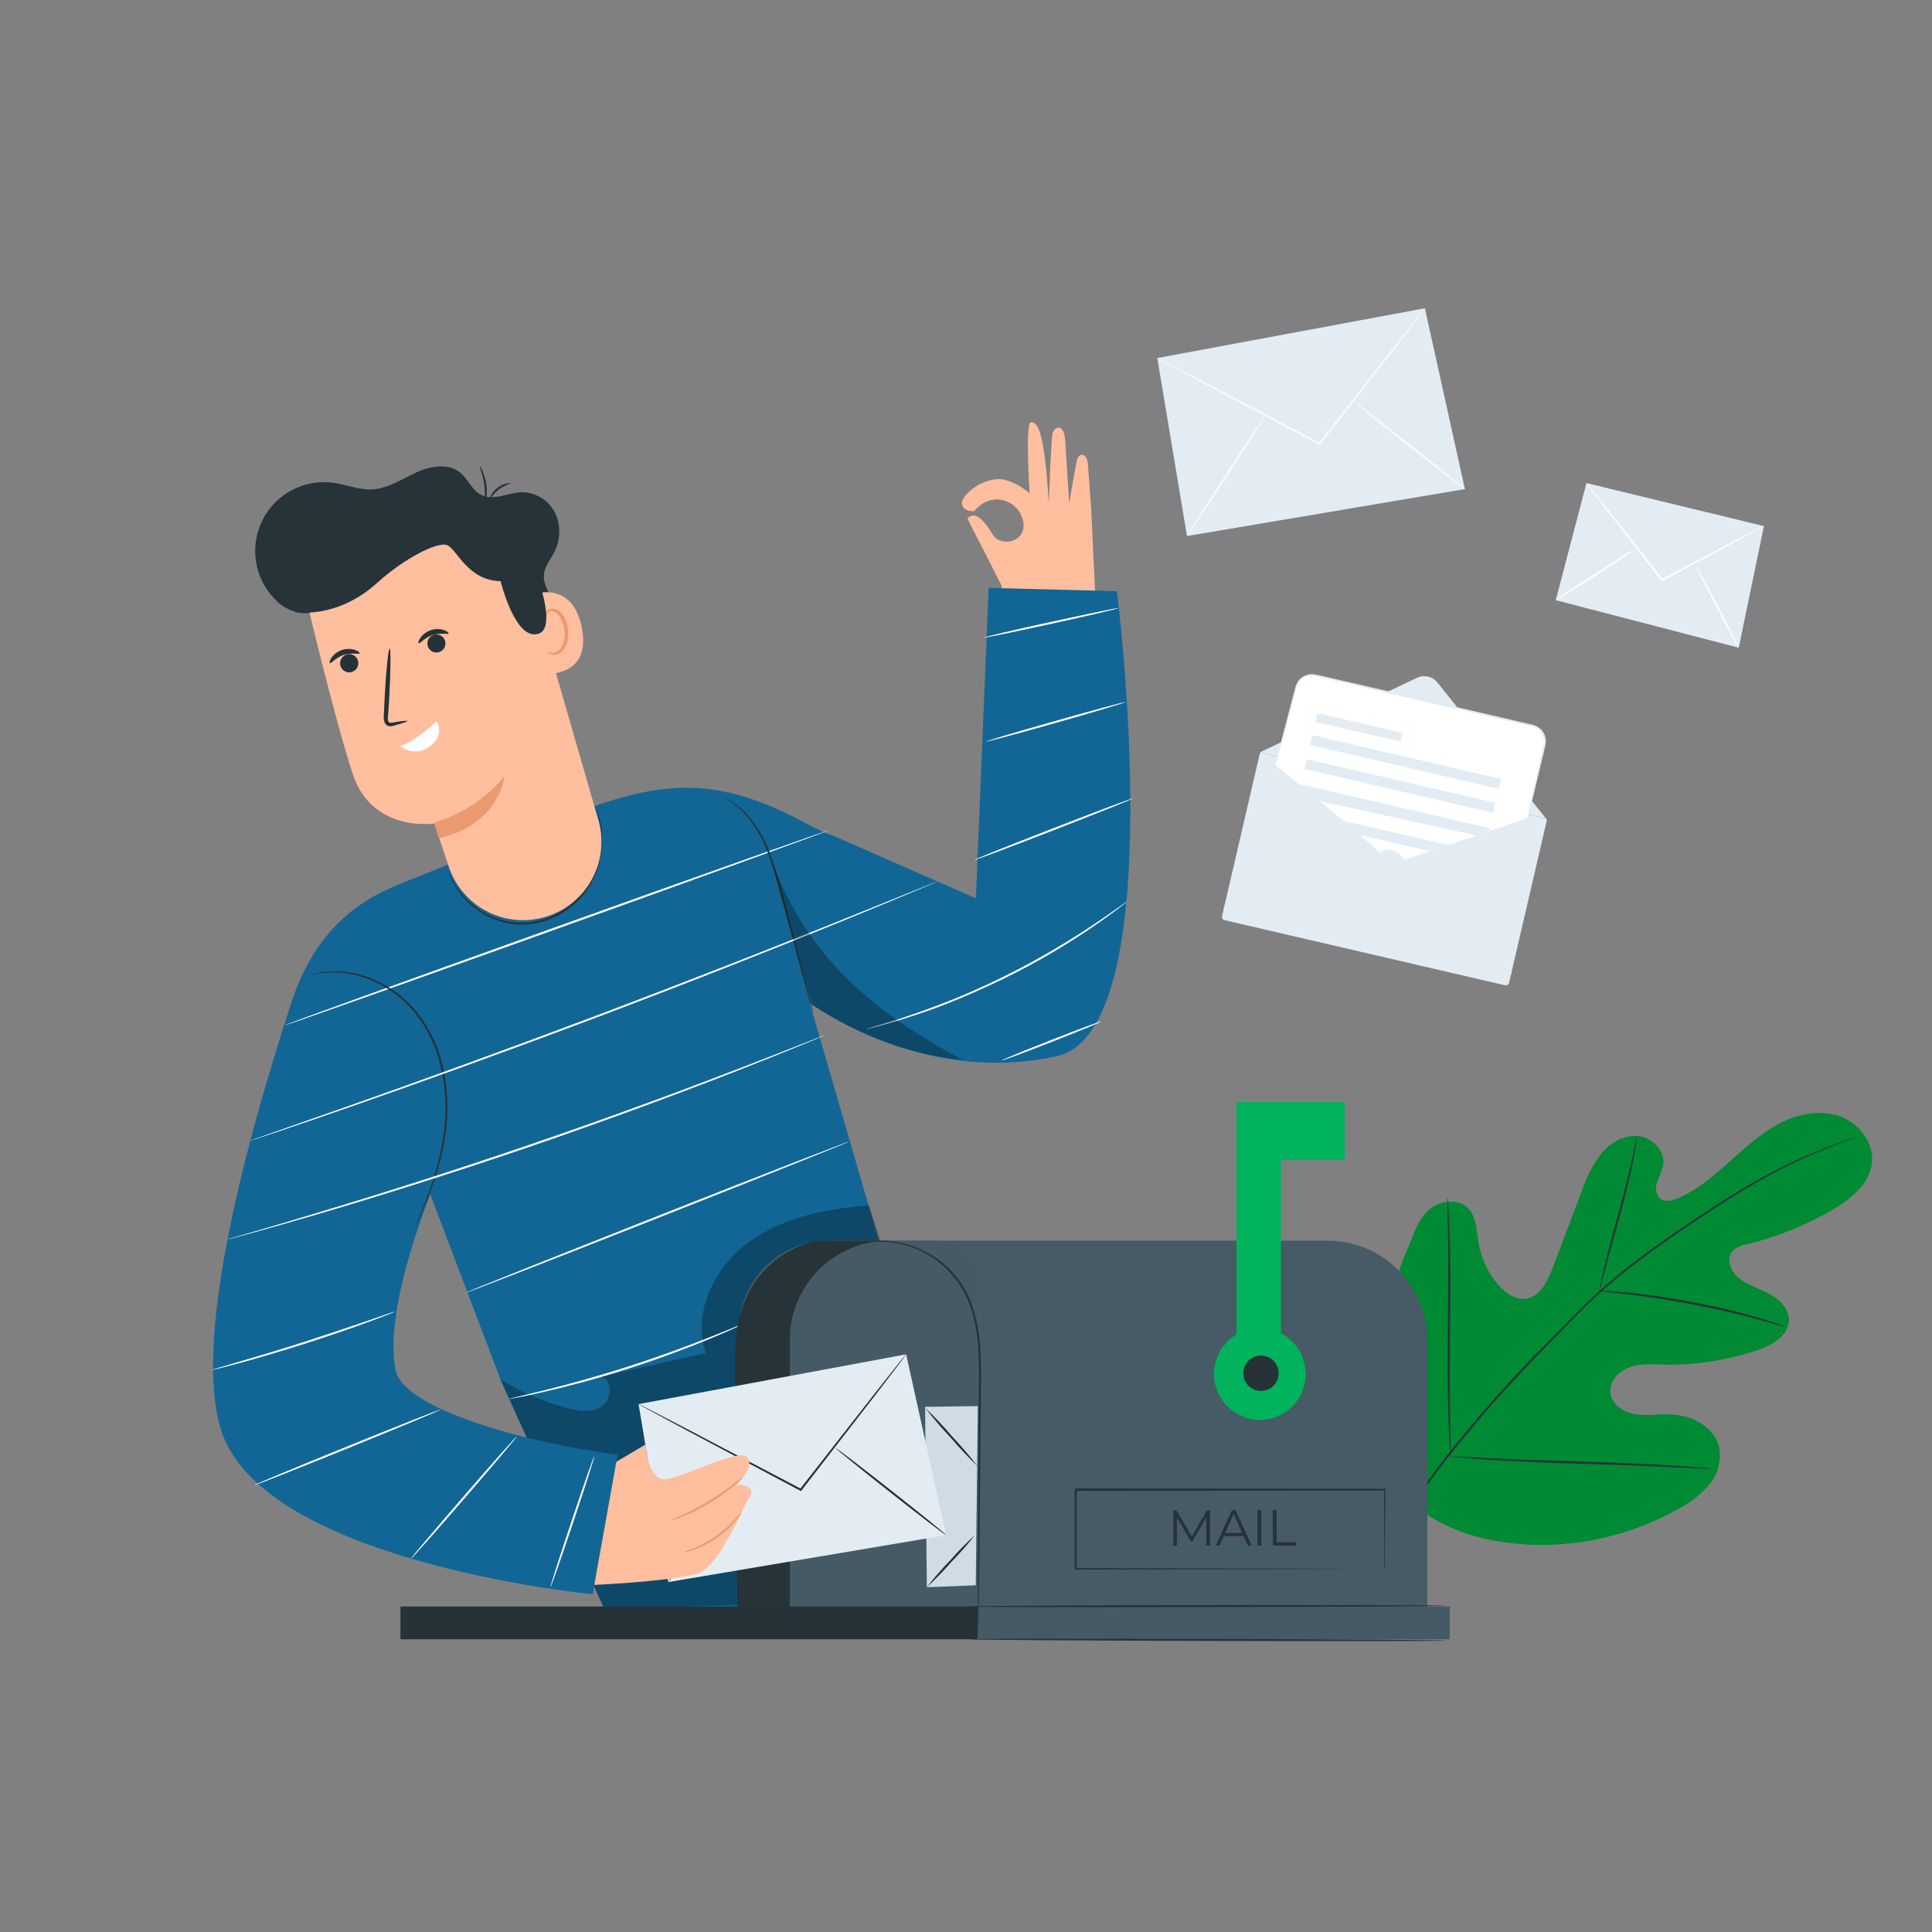 <svg width="500" height="500" viewBox="0 0 500 500" fill="none" xmlns="http://www.w3.org/2000/svg">
<rect x="0" y="0" width="500" height="500" fill="#808080" stroke="none"/>
<path d="M366.71 175.42L326.11 194.68L400.11 211.86L372 176.63C371.385 175.86 370.527 175.321 369.566 175.102C368.606 174.882 367.599 174.994 366.71 175.42Z" fill="#E3ECF3"/>
<path d="M326.462 194.77L400.036 211.85C400.131 211.872 400.214 211.932 400.266 212.015C400.318 212.098 400.335 212.199 400.313 212.294L390.557 254.317C390.503 254.547 390.361 254.746 390.161 254.871C389.96 254.996 389.719 255.036 389.489 254.982L316.938 238.139C316.708 238.086 316.509 237.943 316.384 237.743C316.259 237.543 316.219 237.301 316.272 237.071L326.028 195.049C326.05 194.955 326.107 194.873 326.189 194.821C326.27 194.769 326.368 194.75 326.462 194.77Z" fill="#E3ECF3"/>
<path d="M395.31 211.81L360.58 223.49L330 198.11L335.39 177.79C335.659 176.732 336.336 175.822 337.272 175.26C338.209 174.698 339.329 174.529 340.39 174.79L396.65 187.84C397.724 188.092 398.654 188.76 399.236 189.698C399.817 190.636 400.002 191.766 399.75 192.84L395.31 211.81Z" fill="white"/>
<path d="M358.38 220.05L316.81 234.55C316.709 234.984 316.695 235.434 316.768 235.873C316.841 236.313 317 236.734 317.236 237.112C317.472 237.49 317.78 237.817 318.143 238.076C318.506 238.335 318.916 238.52 319.35 238.62L387.08 254.34C387.514 254.441 387.964 254.455 388.403 254.382C388.843 254.309 389.264 254.15 389.642 253.914C390.02 253.678 390.347 253.37 390.606 253.007C390.865 252.644 391.05 252.234 391.15 251.8L391.21 251.55L362.14 221C361.671 220.497 361.067 220.14 360.4 219.972C359.733 219.803 359.032 219.83 358.38 220.05Z" fill="#E3ECF3"/>
<path d="M362.962 189.664L340.956 184.559L340.434 186.809L362.44 191.914L362.962 189.664Z" fill="#E3ECF3"/>
<path d="M388.473 201.592L339.64 190.265L339.05 192.807L387.883 204.135L388.473 201.592Z" fill="#E3ECF3"/>
<path d="M387.029 207.787L338.196 196.459L337.606 199.001L386.439 210.329L387.029 207.787Z" fill="#E3ECF3"/>
<path d="M384.21 215.56L382.16 216.23L340.93 207.18L336.75 203.64L336.83 203.04L385.5 214.33L385.31 215.17L384.21 215.56Z" fill="#E3ECF3"/>
<path d="M370.07 220.29L351.6 216.01L347.18 212.31L374.78 218.71L370.07 220.29Z" fill="#E3ECF3"/>
<path d="M356.86 220.58C356.364 220.84 355.845 221.055 355.31 221.22L351 222.77C347.36 224.06 342.33 225.77 336.76 227.7C331.19 229.63 326.13 231.29 322.46 232.49L318.12 233.89C317.595 234.087 317.053 234.234 316.5 234.33C317 234.078 317.518 233.864 318.05 233.69L322.35 232.14C325.99 230.85 331.02 229.14 336.59 227.21C342.16 225.28 347.21 223.62 350.88 222.42L355.23 221.03C355.761 220.84 356.306 220.69 356.86 220.58Z" fill="#E3ECF3"/>
<path d="M391.21 251.55C391.11 251.65 384.83 245.22 377.21 237.2C369.59 229.18 363.45 222.59 363.56 222.49C363.67 222.39 369.94 228.81 377.56 236.84C385.18 244.87 391.32 251.45 391.21 251.55Z" fill="#E3ECF3"/>
<path d="M397 211.24C396.597 211.465 396.175 211.656 395.74 211.81C394.92 212.14 393.74 212.61 392.24 213.17C389.24 214.29 385.16 215.78 380.59 217.35C376.02 218.92 371.84 220.26 368.81 221.19C367.29 221.65 366.06 222.02 365.21 222.25C364.776 222.405 364.327 222.512 363.87 222.57C364.28 222.362 364.709 222.191 365.15 222.06L368.7 220.84L380.42 216.84L392.12 212.84L395.67 211.64C396.1 211.465 396.545 211.331 397 211.24Z" fill="#E3ECF3"/>
<path d="M356.86 220.58C356.417 220.281 355.999 219.947 355.61 219.58L352.31 216.82L341.31 207.82C337.01 204.31 333.15 201.09 330.42 198.68C329.05 197.48 327.95 196.5 327.21 195.8C326.804 195.461 326.432 195.082 326.1 194.67C326.54 194.973 326.958 195.307 327.35 195.67L330.65 198.43L341.65 207.43C345.95 210.94 349.81 214.17 352.54 216.57C353.91 217.77 355.01 218.76 355.75 219.46C356.154 219.798 356.526 220.173 356.86 220.58Z" fill="#E3ECF3"/>
<path d="M395.31 211.81C395.301 211.714 395.301 211.616 395.31 211.52C395.31 211.31 395.41 211.03 395.48 210.69C395.64 209.93 395.87 208.87 396.16 207.53L398.78 195.9C398.92 195.28 399.06 194.65 399.2 194.01C399.375 193.374 399.502 192.725 399.58 192.07C399.618 191.39 399.478 190.712 399.172 190.103C398.867 189.494 398.408 188.976 397.84 188.6C397.232 188.216 396.551 187.964 395.84 187.86L393.57 187.34L388.83 186.25L367.74 181.38L346.65 176.46L341.91 175.35C341.173 175.151 340.425 174.994 339.67 174.88C338.967 174.834 338.265 174.978 337.637 175.296C337.009 175.615 336.478 176.096 336.1 176.69C335.762 177.283 335.526 177.929 335.4 178.6C335.04 179.92 334.7 181.19 334.4 182.41L331.26 193.91C330.89 195.24 330.6 196.28 330.38 197.03C330.287 197.363 330.207 197.633 330.14 197.84C330.122 197.935 330.088 198.026 330.04 198.11C330.04 198.11 330.04 198.01 330.09 197.82L330.28 197C330.47 196.25 330.73 195.2 331.07 193.86C331.78 191.1 332.79 187.16 334.07 182.32C334.39 181.1 334.72 179.82 335.07 178.5C335.205 177.797 335.455 177.121 335.81 176.5C336.217 175.848 336.79 175.317 337.47 174.96C338.173 174.587 338.966 174.417 339.76 174.47C340.541 174.581 341.316 174.734 342.08 174.93L346.82 176.02L367.91 180.9L389 185.79L393.73 186.9L396 187.43C396.772 187.546 397.511 187.822 398.17 188.24C398.794 188.661 399.298 189.238 399.631 189.913C399.964 190.588 400.115 191.338 400.07 192.09C399.987 192.766 399.854 193.434 399.67 194.09C399.52 194.73 399.37 195.36 399.22 195.97C398.06 200.84 397.11 204.79 396.45 207.56L395.67 210.71C395.58 211.04 395.51 211.31 395.45 211.52C395.418 211.623 395.371 211.721 395.31 211.81Z" fill="#E3ECF3"/>
<path d="M299.51 92.66L368.76 79.78L379.11 126.58L307.19 138.73L299.51 92.66Z" fill="#E3ECF3"/>
<path d="M368.76 79.78C368.76 79.78 368.76 79.85 368.64 79.98L368.25 80.52L366.71 82.58L361 90.12C356 96.49 349.22 105.26 341.68 115L341.55 115.17L341.35 115.07L340.01 114.36L311.32 99.11L302.65 94.44L300.31 93.14L299.71 92.79C299.637 92.757 299.57 92.713 299.51 92.66C299.588 92.677 299.663 92.707 299.73 92.75L300.36 93.05L302.75 94.26L311.49 98.79C318.89 102.67 329.04 108.01 340.25 113.91L341.6 114.62L341.27 114.69L360.66 89.9L366.55 82.46L368.17 80.46L368.6 79.95C368.645 79.886 368.699 79.829 368.76 79.78Z" fill="#FBFBFB"/>
<path d="M307.19 138.73C307.07 138.65 311.52 131.59 317.13 122.96C322.74 114.33 327.4 107.39 327.52 107.47C327.64 107.55 323.19 114.61 317.57 123.24C311.95 131.87 307.31 138.81 307.19 138.73Z" fill="#FBFBFB"/>
<path d="M379.11 126.58C379.02 126.69 372.54 121.73 364.64 115.51C356.74 109.29 350.41 104.13 350.49 104C350.57 103.87 357.06 108.85 364.96 115.08C372.86 121.31 379.19 126.47 379.11 126.58Z" fill="#FBFBFB"/>
<path d="M410.57 125.02L456.5 136.15L449.99 167.63L402.63 155.33L410.57 125.02Z" fill="#E3ECF3"/>
<path d="M456.5 136.15C456.341 136.277 456.171 136.387 455.99 136.48L454.49 137.33L448.91 140.33L430.29 150.33L430.1 150.43L429.97 150.26L429.34 149.46L416 132.25C414.34 130.07 413 128.25 412 126.99L410.93 125.55C410.799 125.383 410.682 125.206 410.58 125.02C410.743 125.154 410.888 125.308 411.01 125.48L412.16 126.87C413.16 128.14 414.57 129.87 416.29 132.02C419.77 136.46 424.52 142.49 429.76 149.16L430.39 149.96L430.06 149.89L448.75 140.06L454.41 137.15L455.95 136.39C456.121 136.283 456.306 136.203 456.5 136.15Z" fill="white"/>
<path d="M402.63 155.33C402.55 155.21 407.19 152.07 413 148.33C418.81 144.59 423.58 141.65 423.65 141.77C423.72 141.89 419.09 145.03 413.28 148.77C407.47 152.51 402.71 155.45 402.63 155.33Z" fill="white"/>
<path d="M450 167.63C449.88 167.7 447.24 162.9 444.11 156.92C440.98 150.94 438.54 146 438.66 146C438.78 146 441.43 150.73 444.56 156.71C447.69 162.69 450.11 167.57 450 167.63Z" fill="white"/>
<path d="M364.032 387.999C350.753 368.386 355.65 343.47 364.464 322.785C365.94 319.33 366.976 315.496 369.842 313.075C372.707 310.654 377.428 310.069 380.02 312.774C382.118 315 382.137 318.481 382.636 321.55C383.307 325.673 385.122 329.521 387.873 332.652C389.672 334.679 392.178 336.458 394.874 336.105C398.56 335.616 400.523 331.586 401.843 328.099C404.315 321.601 406.779 315.097 409.236 308.586C410.379 305.026 412.086 301.673 414.293 298.657C416.658 295.784 420.252 293.647 423.934 294.015C427.615 294.383 431.058 297.893 430.413 301.566C429.989 303.06 429.464 304.524 428.843 305.948C428.552 306.665 428.476 307.452 428.624 308.211C428.771 308.97 429.136 309.669 429.674 310.223C430.91 311.17 432.695 310.728 434.132 310.155C439.108 308.054 443.321 304.48 447.352 300.867C451.383 297.253 455.386 293.548 460.166 290.945C464.946 288.342 470.654 287.122 475.788 288.777C480.922 290.433 485.085 295.609 484.448 301.029C483.811 306.449 479.022 310.295 474.351 313.041C467.409 317.085 459.925 320.105 452.13 322.01C450.686 322.204 449.341 322.854 448.287 323.865C446.626 325.894 447.952 329.055 449.957 330.714C452.241 332.594 455.193 333.424 457.803 334.805C460.414 336.186 462.918 338.532 462.965 341.495C463.003 345.66 458.58 348.175 454.694 349.477C446.872 352.073 438.67 353.316 430.44 353.151C427.496 353.085 424.463 352.853 421.689 353.847C418.914 354.841 416.479 357.486 416.755 360.42C417.032 363.354 419.986 365.39 422.883 365.942C425.78 366.493 428.759 365.975 431.71 366.016C437.205 366.076 443.287 368.815 444.823 374.156C445.217 375.939 445.189 377.792 444.739 379.564C444.29 381.336 443.432 382.978 442.236 384.358C439.823 387.093 436.889 389.315 433.607 390.891C422.406 397.046 409.791 400.121 397.04 399.803C384.368 399.311 373.6 396.337 364.032 387.999Z" fill="#008A33"/>
<path d="M357.164 403.803C361.903 394.451 367.53 385.58 373.965 377.315C381.878 367.234 390.366 357.625 399.386 348.535L406.465 341.367C408.785 339.003 411.085 336.661 413.479 334.512C418.066 330.394 422.877 326.535 427.888 322.954C432.66 319.498 437.331 316.387 441.672 313.511C446.012 310.635 450.157 308.048 454.064 305.848C460.166 302.347 466.529 299.333 473.094 296.833C475.419 295.94 477.26 295.291 478.487 294.905L479.903 294.437C480.065 294.384 480.229 294.34 480.396 294.305C480.396 294.305 480.235 294.383 479.926 294.499L478.524 295.013C477.294 295.454 475.454 296.102 473.171 297.036C466.651 299.608 460.331 302.671 454.263 306.198C450.406 308.413 446.283 311.02 441.913 313.901C437.544 316.783 432.911 319.905 428.126 323.357C423.119 326.931 418.311 330.781 413.724 334.89C411.347 337.029 409.063 339.363 406.743 341.727L399.698 348.919C390.732 358.007 382.275 367.592 374.367 377.628C367.938 385.858 362.294 394.68 357.511 403.976" fill="#263339"/>
<path d="M413.873 334.083C413.915 333.545 414.006 333.011 414.145 332.487C414.345 331.474 414.683 329.994 415.118 328.185C415.977 324.563 417.32 319.6 418.804 314.157C420.288 308.714 421.569 303.705 422.352 300.089C422.764 298.273 423.06 296.808 423.264 295.782C423.348 295.252 423.47 294.727 423.628 294.213C423.624 294.748 423.569 295.285 423.466 295.814C423.323 296.844 423.069 298.336 422.706 300.152C422.007 303.821 420.791 308.821 419.307 314.264C417.823 319.708 416.465 324.597 415.461 328.245C415.014 329.968 414.626 331.406 414.34 332.503C414.23 333.042 414.074 333.571 413.873 334.083Z" fill="#263339"/>
<path d="M461.756 343.402L461.279 343.26L459.909 342.856C458.728 342.507 457.02 342.002 454.866 341.431C450.607 340.264 444.697 338.86 438.038 337.588C431.378 336.317 425.381 335.438 420.999 334.919C418.81 334.653 417.034 334.47 415.801 334.342L414.394 334.202C414.08 334.109 413.895 334.134 413.917 334.061C414.079 334.031 414.247 334.027 414.412 334.05L415.835 334.089C417.06 334.149 418.854 334.272 421.054 334.501C425.452 334.92 431.517 335.753 438.155 337.005C444.793 338.257 450.732 339.749 454.987 341.02C457.111 341.648 458.756 342.134 459.981 342.614L461.313 343.1C461.475 343.177 461.625 343.279 461.756 343.402Z" fill="#263339"/>
<path d="M375.428 376.945C375.383 376.719 375.356 376.49 375.347 376.26C375.299 375.754 375.263 375.111 375.2 374.319C375.079 372.624 375.012 370.172 374.848 367.186C374.647 361.123 374.623 352.737 374.704 343.468C374.786 334.2 374.84 325.837 374.737 319.775C374.668 316.803 374.624 314.371 374.585 312.589C374.565 311.795 374.551 311.173 374.553 310.639C374.534 310.411 374.54 310.182 374.571 309.956C374.632 310.176 374.665 310.403 374.669 310.631C374.7 311.146 374.749 311.794 374.812 312.585C374.933 314.28 375.004 316.719 375.151 319.715C375.365 325.781 375.389 334.167 375.295 343.432C375.2 352.697 375.112 361.078 375.275 367.129C375.331 370.098 375.388 372.533 375.418 374.299C375.434 375.105 375.452 375.715 375.459 376.265C375.471 376.492 375.46 376.72 375.428 376.945Z" fill="#263339"/>
<path d="M442.642 380.124C442.418 380.166 442.19 380.173 441.966 380.143L440.004 380.06L432.792 379.709C426.726 379.376 418.307 379.122 409.01 378.826C399.714 378.531 391.31 378.179 385.235 377.785C382.197 377.588 379.744 377.403 378.053 377.239L376.11 377.044C375.88 377.033 375.651 377 375.428 376.945C375.657 376.906 375.889 376.901 376.117 376.93L378.079 377.013L385.278 377.36C391.344 377.693 399.763 377.947 409.047 378.239C418.331 378.53 426.747 378.886 432.823 379.28C435.861 379.478 438.313 379.662 440.004 379.826L441.964 380.011C442.193 380.029 442.42 380.067 442.642 380.124Z" fill="#263339"/>
<path d="M260.78 162.41C260.78 162.41 260.2 159.63 259.23 151.59L250.39 134.26C250.39 134.26 252.39 130.63 256.9 138.31C258.98 141.81 265.9 140.31 264.78 134.85C263.66 129.39 256.5 126.85 252.12 132.29C252.12 132.29 249.29 132.58 248.96 130.37C248.63 128.16 255.02 122.7 260.46 124.29C262.677 124.988 264.722 126.147 266.46 127.69C266.46 127.69 265.28 109.47 266.76 109.31C268.24 109.15 270.29 110.31 271.41 130.24C271.41 130.24 272.03 114.47 272.34 112.46C272.65 110.45 275.34 109.09 275.7 114.14C275.7 114.7 276.7 130.2 276.7 130.2C276.7 130.2 278.47 119.95 278.7 119.13C279.2 116.97 281.33 117.2 281.54 120.06C281.69 122.23 282.39 131.49 282.39 131.49L283.73 160H283.91" fill="#FFBE9D"/>
<path d="M289.06 153L255.86 152.14L252.56 232.48L215 216L214.94 216.13C212.68 215.13 210.71 214.23 209.66 213.65C188.91 202.34 175.29 200.96 153.02 208.91L110.36 225.99C102.1 229.88 80.61 233.47 73.24 267.45L72.24 271.51L106.38 296L129.79 357.7L157.79 419.46L222.24 417.37L255.92 375.37L227.34 320.78L209.58 259.64C222.13 267.97 245.42 279.31 273.31 273.4C303.56 267 289.06 153 289.06 153Z" fill="#126695"/>
<g opacity="0.3">
<path d="M129.57 357.07C134.694 360.189 140.222 362.589 146 364.2C149.14 365.14 152.74 365.83 155.53 364.11C158.32 362.39 158.75 357.3 155.63 356.28L182.68 350.17C179.01 339.61 185.06 327.56 194.21 321.17C203.36 314.78 213.76 312.92 224.9 311.95L238.39 353.8L193.3 415.3L156.38 416.37L129.57 357.07Z" fill="black"/>
</g>
<path d="M115.42 299.26C115.42 299.26 98.51 336.26 102.42 354.7C104.58 365.02 138.35 373.83 159.87 376.46L153.42 412.58C153.42 412.58 73.42 404.97 58.47 373.3C49.97 355.3 58.58 311.3 74.77 261.5L115.42 299.26Z" fill="#126695"/>
<path d="M192.44 342.59C192.262 342.714 192.071 342.818 191.87 342.9L190.18 343.68C188.71 344.36 186.56 345.29 183.89 346.41C178.55 348.63 171.07 351.49 162.66 354.19C154.25 356.89 146.5 358.91 140.86 360.19C138.04 360.84 135.75 361.33 134.16 361.63L132.33 361.97C132.121 362.027 131.906 362.057 131.69 362.06C131.889 361.973 132.097 361.91 132.31 361.87L134.12 361.43C135.7 361.07 137.97 360.52 140.78 359.83C146.39 358.44 154.1 356.36 162.5 353.67C170.9 350.98 178.38 348.18 183.75 346.04C186.44 344.98 188.6 344.1 190.1 343.48L191.82 342.78C192.019 342.695 192.227 342.631 192.44 342.59Z" fill="white"/>
<path d="M214.71 214.81C214.71 214.94 183.24 226.37 144.32 240.33C105.4 254.29 73.79 265.5 73.74 265.33C73.69 265.16 105.21 253.77 144.14 239.81C183.07 225.85 214.66 214.67 214.71 214.81Z" fill="white"/>
<path d="M107.2 318C107.217 317.924 107.244 317.85 107.28 317.78L107.54 317.16L108.54 314.77C109.42 312.69 110.67 309.66 111.94 305.83C113.436 301.338 114.462 296.704 115 292C115.663 286.256 115.242 280.439 113.76 274.85C112.305 269.247 109.433 264.112 105.42 259.94C102.083 256.6 97.981 254.125 93.47 252.73C90.426 251.801 87.232 251.461 84.06 251.73L82.57 251.92C82.14 251.98 81.79 252.07 81.49 252.12L80.83 252.25H80.6C80.6 252.25 80.67 252.25 80.81 252.18L81.47 252C81.76 251.93 82.12 251.82 82.55 251.74L84.04 251.51C87.242 251.158 90.481 251.447 93.57 252.36C98.169 253.72 102.358 256.201 105.76 259.58C109.851 263.798 112.78 269.003 114.26 274.69C115.76 280.341 116.174 286.225 115.48 292.03C114.907 296.754 113.834 301.403 112.28 305.9C110.96 309.73 109.66 312.74 108.72 314.8C108.24 315.8 107.86 316.62 107.59 317.15L107.28 317.76C107.25 317.91 107.21 318 107.2 318Z" fill="#263238"/>
<path d="M187.55 206.48C187.75 206.54 187.941 206.624 188.12 206.73C188.657 206.997 189.175 207.301 189.67 207.64C191.506 208.881 193.136 210.403 194.5 212.15C196.501 214.757 198.099 217.649 199.24 220.73C200.599 224.489 201.758 228.318 202.71 232.2L208.28 253.2L209.9 259.59L210.32 261.33C210.382 261.531 210.419 261.74 210.43 261.95C210.338 261.762 210.267 261.564 210.22 261.36C210.09 260.91 209.92 260.36 209.71 259.64L207.92 253.3L202.21 232.3C201.11 228.2 200.1 224.3 198.79 220.86C197.683 217.814 196.141 214.944 194.21 212.34C192.892 210.597 191.325 209.058 189.56 207.77C188.3 206.91 187.52 206.52 187.55 206.48Z" fill="#263238"/>
<path d="M242.85 228L242.41 228.21L241.08 228.79L236 230.93C231.56 232.81 225.11 235.47 217.13 238.73C201.13 245.24 179.03 254.03 154.42 263.31C129.81 272.59 107.42 280.62 91.09 286.31C82.95 289.14 76.35 291.39 71.78 292.92L66.51 294.67L65.14 295.11L64.66 295.25L65.12 295.06L66.48 294.57L71.71 292.73L90.97 285.96C107.22 280.22 129.62 272.14 154.24 262.86C178.86 253.58 201 244.86 216.99 238.42L235.92 230.78L241.07 228.7L242.42 228.17L242.85 228Z" fill="white"/>
<path d="M213.57 267.87L213.19 268.05L212.05 268.54L207.64 270.37C203.81 271.96 198.25 274.19 191.35 276.9C177.55 282.31 158.35 289.5 136.98 296.82C115.61 304.14 95.98 310.19 81.79 314.36C74.68 316.44 68.91 318.08 64.91 319.17L60.31 320.42L59.11 320.73C58.977 320.773 58.839 320.803 58.7 320.82C58.826 320.763 58.957 320.716 59.09 320.68L60.28 320.32L64.86 319C68.86 317.85 74.59 316.15 81.69 314C95.88 309.75 115.42 303.64 136.81 296.33C158.2 289.02 177.39 281.88 191.22 276.55C198.13 273.89 203.71 271.71 207.56 270.18L212.01 268.44L213.17 268L213.57 267.87Z" fill="white"/>
<path d="M291.75 233.25C291.572 233.433 291.378 233.601 291.17 233.75L289.42 235.11C288.66 235.7 287.72 236.41 286.61 237.2C285.5 237.99 284.25 238.92 282.82 239.87C279.99 241.82 276.54 244.03 272.63 246.35C268.72 248.67 264.32 251.06 259.63 253.35C254.94 255.64 250.32 257.63 246.1 259.35C241.88 261.07 238 262.35 234.72 263.4C233.09 263.94 231.59 264.4 230.28 264.75C228.97 265.1 227.84 265.45 226.91 265.68L224.76 266.23C224.514 266.3 224.264 266.351 224.01 266.38C224.242 266.272 224.483 266.185 224.73 266.12L226.85 265.49C227.77 265.22 228.85 264.89 230.2 264.49C231.55 264.09 232.98 263.64 234.6 263.07C237.86 261.99 241.7 260.59 245.92 258.92C250.14 257.25 254.7 255.23 259.4 252.92C264.1 250.61 268.48 248.23 272.4 245.92C276.32 243.61 279.77 241.45 282.62 239.54C284.06 238.61 285.32 237.71 286.45 236.94C287.58 236.17 288.53 235.49 289.31 234.94L291.11 233.66C291.31 233.503 291.524 233.366 291.75 233.25Z" fill="white"/>
<path d="M293.31 206.57C293.36 206.71 284.18 210.4 272.81 214.82C261.44 219.24 252.17 222.71 252.12 222.57C252.07 222.43 261.24 218.75 272.62 214.33C284 209.91 293.26 206.44 293.31 206.57Z" fill="white"/>
<path d="M291.29 181.69C291.29 181.83 283.29 184.24 273.29 187.07C263.29 189.9 255.18 192.07 255.14 191.94C255.1 191.81 263.14 189.4 273.14 186.57C283.14 183.74 291.25 181.55 291.29 181.69Z" fill="white"/>
<path d="M289.53 157.35C289.53 157.49 281.76 159.35 272.11 161.44C262.46 163.53 254.62 165.17 254.59 165.03C254.56 164.89 262.35 163.03 272 160.94C281.65 158.85 289.49 157.21 289.53 157.35Z" fill="white"/>
<path d="M219.87 295.4C219.87 295.53 197.67 304.4 170.18 315.26C142.69 326.12 120.35 334.78 120.3 334.65C120.25 334.52 142.49 325.65 169.99 314.78C197.49 303.91 219.82 295.26 219.87 295.4Z" fill="white"/>
<path d="M102.23 339.43C102.089 339.52 101.938 339.594 101.78 339.65L100.44 340.2C99.27 340.66 97.57 341.31 95.44 342.09C91.22 343.65 85.35 345.7 78.81 347.78C72.27 349.86 66.29 351.59 61.95 352.78C59.78 353.36 58.01 353.78 56.79 354.12L55.38 354.45C55.218 354.502 55.05 354.529 54.88 354.53C55.028 354.449 55.186 354.388 55.35 354.35L56.74 353.92L61.85 352.42C66.16 351.16 72.11 349.42 78.65 347.3C85.19 345.18 91.06 343.22 95.31 341.75L100.31 340.02L101.68 339.56C101.854 339.484 102.04 339.44 102.23 339.43Z" fill="white"/>
<path d="M114.1 364.77C114.16 364.9 103.38 369.4 90.03 374.82C76.68 380.24 65.8 384.53 65.75 384.4C65.7 384.27 76.47 379.76 89.83 374.34C103.19 368.92 114.05 364.63 114.1 364.77Z" fill="white"/>
<path d="M133.73 371.77C133.84 371.87 127.79 379.03 120.23 387.77C112.67 396.51 106.44 403.52 106.33 403.43C106.22 403.34 112.27 396.17 119.83 387.43C127.39 378.69 133.62 371.68 133.73 371.77Z" fill="white"/>
<path d="M153.8 376.87C153.94 376.92 151.51 384.54 148.38 393.87C145.25 403.2 142.6 410.78 142.47 410.73C142.34 410.68 144.76 403.07 147.89 393.73C151.02 384.39 153.66 376.82 153.8 376.87Z" fill="white"/>
<path d="M285 264.35C285.06 264.48 279.31 266.86 272.16 269.66C265.01 272.46 259.16 274.61 259.16 274.48C259.16 274.35 264.86 271.97 272.01 269.17C279.16 266.37 284.94 264.21 285 264.35Z" fill="white"/>
<g opacity="0.3">
<path d="M199.65 222.57C208.93 247.7 225.65 261.75 249.26 274.35C235.298 272.803 221.917 267.9 210.26 260.06" fill="black"/>
</g>
<path d="M191.24 423H369.37V346.9C369.371 343.51 368.705 340.152 367.408 337.02C366.112 333.887 364.211 331.041 361.814 328.643C359.417 326.245 356.571 324.343 353.439 323.046C350.307 321.748 346.95 321.08 343.56 321.08H217.06C210.212 321.08 203.645 323.8 198.803 328.643C193.96 333.485 191.24 340.052 191.24 346.9V423Z" fill="#465B65"/>
<path d="M214.33 321.08H242.63C245.404 321.08 248.065 322.182 250.026 324.144C251.988 326.105 253.09 328.766 253.09 331.54V421.67C253.09 422.023 252.95 422.361 252.7 422.61C252.451 422.86 252.113 423 251.76 423H192.58C192.227 423 191.889 422.86 191.64 422.61C191.39 422.361 191.25 422.023 191.25 421.67V344.17C191.25 338.048 193.681 332.176 198.009 327.846C202.337 323.517 208.208 321.083 214.33 321.08Z" fill="#455A64"/>
<path d="M204.38 423V346.79C204.38 339.973 207.087 333.435 211.907 328.614C216.726 323.793 223.263 321.083 230.08 321.08H211.76C211.76 321.08 190.25 323.94 190.25 350.86C190.25 377.78 190.94 423 190.94 423H204.38Z" fill="#263339"/>
<path d="M253.09 415.76H103.64V424.24H253.09V415.76Z" fill="#263238"/>
<path d="M375.19 415.76H253.09V424.24H375.19V415.76Z" fill="#455A64"/>
<path d="M253.09 420C253.077 419.9 253.077 419.8 253.09 419.7C253.09 419.47 253.09 419.17 253.09 418.8C253.09 417.98 253.09 416.8 253.09 415.37C253.09 412.37 253.09 408.06 253.09 402.76C253.14 392.07 253.22 377.38 253.31 361.14C253.31 357.08 253.44 353.14 253.19 349.3C253.017 345.639 252.372 342.016 251.27 338.52C249.653 333.559 246.521 329.23 242.314 326.142C238.107 323.055 233.038 321.365 227.82 321.31C227.153 321.288 226.485 321.305 225.82 321.36C225.338 321.378 224.857 321.425 224.38 321.5L223.5 321.62H223.19L223.49 321.55L224.37 321.38C224.845 321.284 225.326 321.22 225.81 321.19C226.474 321.111 227.142 321.078 227.81 321.09C232.06 321.07 236.245 322.133 239.97 324.18C245.6 327.166 249.823 332.255 251.72 338.34C252.852 341.876 253.524 345.543 253.72 349.25C253.97 353.09 253.89 357.07 253.85 361.13C253.7 377.36 253.57 392.06 253.47 402.74C253.4 408.04 253.34 412.34 253.3 415.36C253.3 416.82 253.24 417.97 253.23 418.79V419.68C253.194 419.791 253.147 419.898 253.09 420Z" fill="#263238"/>
<path d="M374.35 415.55C374.35 415.69 346.53 415.86 312.23 415.92C277.93 415.98 250.11 415.92 250.11 415.76C250.11 415.6 277.91 415.45 312.23 415.39C346.55 415.33 374.35 415.41 374.35 415.55Z" fill="#263238"/>
<path d="M374.35 424.58C374.35 424.72 346.73 424.76 312.68 424.67C278.63 424.58 251 424.39 251.01 424.24C251.02 424.09 278.61 424.06 312.68 424.15C346.75 424.24 374.35 424.43 374.35 424.58Z" fill="#263238"/>
<path d="M358.27 406.08C358.27 406.08 358.27 405.95 358.27 405.72C358.27 405.49 358.27 405.12 358.27 404.67C358.27 403.74 358.27 402.39 358.27 400.67C358.27 397.16 358.22 392.05 358.19 385.59L358.34 385.75L278.41 385.85C278.52 385.74 278.14 386.11 278.66 385.59V406.09L278.4 405.84L335.4 405.95L352.21 406.02H356.75H357.93H358.34C358.214 406.03 358.086 406.03 357.96 406.02H356.81H352.33L335.58 406.09L278.4 406.21H278.15V405.95C278.15 402.617 278.15 399.25 278.15 395.85V385.45C278.67 384.93 278.3 385.31 278.42 385.19L358.35 385.29H358.51V385.45C358.51 391.95 358.44 397.09 358.42 400.63C358.42 402.363 358.42 403.697 358.42 404.63C358.42 405.06 358.42 405.4 358.42 405.63C358.389 405.786 358.338 405.937 358.27 406.08Z" fill="#263238"/>
<path d="M313.13 390.85V400H312.2V392.7L308.62 398.84H308.16L304.58 392.74V400H303.66V390.88H304.45L308.45 397.64L312.37 390.88L313.13 390.85Z" fill="#263238"/>
<path d="M321.82 397.53H316.74L315.64 399.97H314.64L318.81 390.85H319.76L323.93 399.97H322.93L321.82 397.53ZM321.47 396.75L319.28 391.85L317.09 396.75H321.47Z" fill="#263238"/>
<path d="M325.44 390.85H326.44V400H325.44V390.85Z" fill="#263238"/>
<path d="M329.38 390.85H330.38V399.13H335.49V400H329.42L329.38 390.85Z" fill="#263238"/>
<path d="M348 300.22V285.22H320V345.36C317.733 346.7 315.975 348.754 315.003 351.202C314.031 353.649 313.899 356.349 314.629 358.879C315.359 361.41 316.908 363.626 319.034 365.179C321.16 366.733 323.742 367.536 326.374 367.463C329.006 367.39 331.539 366.444 333.576 364.775C335.612 363.106 337.036 360.807 337.624 358.24C338.212 355.673 337.93 352.984 336.824 350.595C335.717 348.206 333.848 346.252 331.51 345.04V300.22H348Z" fill="#00B35C"/>
<path d="M326.34 359.98C328.869 359.98 330.92 357.929 330.92 355.4C330.92 352.871 328.869 350.82 326.34 350.82C323.811 350.82 321.76 352.871 321.76 355.4C321.76 357.929 323.811 359.98 326.34 359.98Z" fill="#263238"/>
<path d="M154.29 209.28C154.393 209.476 154.48 209.68 154.55 209.89C154.783 210.488 154.98 211.099 155.14 211.72C155.729 214.004 155.959 216.366 155.82 218.72C155.622 222.231 154.627 225.651 152.91 228.72C150.767 232.499 147.498 235.516 143.56 237.35C139.635 239.232 135.197 239.759 130.94 238.85C127.502 238.053 124.321 236.402 121.69 234.05C119.925 232.47 118.435 230.608 117.28 228.54C116.966 227.984 116.685 227.41 116.44 226.82C116.338 226.62 116.261 226.409 116.21 226.19C116.27 226.19 116.6 227.03 117.46 228.44C118.661 230.441 120.169 232.239 121.93 233.77C124.537 236.038 127.668 237.622 131.04 238.38C135.195 239.24 139.517 238.71 143.34 236.87C147.183 235.081 150.382 232.152 152.5 228.48C154.202 225.471 155.21 222.119 155.45 218.67C155.625 216.344 155.453 214.005 154.94 211.73C154.58 210.15 154.23 209.3 154.29 209.28Z" fill="#263238"/>
<path d="M239.41 364.08L253.06 363.9L252.53 410.27L239.86 410.77L239.41 364.08Z" fill="#CFDCE6"/>
<path d="M239.86 410.77C241.728 408.356 243.732 406.049 245.86 403.86C247.879 401.552 250.029 399.361 252.3 397.3C250.406 399.711 248.383 402.018 246.24 404.21C244.236 406.513 242.106 408.703 239.86 410.77Z" fill="#263238"/>
<path d="M253.06 379.52C250.604 377.165 248.268 374.688 246.06 372.1C243.717 369.63 241.504 367.04 239.43 364.34C241.889 366.692 244.225 369.169 246.43 371.76C248.769 374.233 250.982 376.823 253.06 379.52Z" fill="#263238"/>
<path d="M137.15 160.7C137.15 161.404 137.356 162.093 137.744 162.681C138.131 163.269 138.683 163.731 139.33 164.009C139.977 164.286 140.691 164.368 141.385 164.244C142.078 164.12 142.72 163.795 143.23 163.31C145.16 161.48 144.5 158.26 143.3 155.88C142.1 153.5 140.44 151.09 140.79 148.46C141.06 146.46 142.46 144.79 143.4 142.98C144.232 141.409 144.688 139.667 144.732 137.889C144.775 136.112 144.405 134.349 143.65 132.74C142.855 131.148 141.636 129.806 140.128 128.862C138.619 127.918 136.879 127.409 135.1 127.39C131.49 127.46 127.68 129.72 124.47 128.06C122.14 126.85 121.17 124.06 119.14 122.34C116.01 119.75 111.28 120.61 107.57 122.34C103.86 124.07 100.31 126.46 96.24 126.66C92.85 126.82 89.59 125.4 86.24 124.94C82.569 124.445 78.835 125.106 75.558 126.832C72.28 128.557 69.621 131.261 67.951 134.567C66.282 137.874 65.684 141.618 66.241 145.28C66.798 148.942 68.483 152.34 71.06 155C72.851 156.983 75.283 158.272 77.93 158.64" fill="#263339"/>
<path d="M141.68 237.12C136.592 238.797 131.046 238.389 126.258 235.984C121.471 233.578 117.832 229.373 116.14 224.29C114.14 218.23 112.43 213.13 112.43 213.13C112.43 213.13 96.33 215.59 91.29 200.3C86.25 185.01 78.29 150.99 78.29 150.99L77.8 148.93C93.16 135.68 115 133.47 134.05 140.42L135.05 143.59L155.05 212.9C156.311 217.88 155.632 223.153 153.149 227.651C150.666 232.148 146.566 235.534 141.68 237.12Z" fill="#FFBE9D"/>
<path d="M91.76 173.54C92.144 173.258 92.434 172.865 92.591 172.415C92.748 171.964 92.765 171.477 92.639 171.017C92.514 170.556 92.252 170.145 91.888 169.837C91.524 169.529 91.075 169.338 90.6 169.29C90.033 169.221 89.461 169.379 89.01 169.73C88.618 170.01 88.322 170.402 88.16 170.855C87.998 171.308 87.978 171.8 88.103 172.264C88.228 172.729 88.492 173.144 88.86 173.454C89.227 173.764 89.681 173.955 90.16 174C90.444 174.032 90.731 174.008 91.006 173.93C91.28 173.851 91.537 173.718 91.76 173.54Z" fill="#263238"/>
<path d="M85.37 171.62C85.7 171.81 86.84 170.17 88.95 169.49C91.06 168.81 92.95 169.42 93.08 169.08C93.16 168.92 92.77 168.52 91.94 168.22C90.834 167.852 89.64 167.848 88.531 168.208C87.423 168.568 86.459 169.273 85.78 170.22C85.29 171 85.22 171.54 85.37 171.62Z" fill="#263238"/>
<path d="M111.17 165C110.867 165.35 110.675 165.782 110.618 166.241C110.561 166.701 110.641 167.167 110.849 167.58C111.056 167.994 111.382 168.337 111.784 168.565C112.187 168.794 112.648 168.898 113.11 168.864C113.571 168.831 114.013 168.661 114.378 168.377C114.743 168.092 115.016 167.706 115.161 167.267C115.307 166.827 115.319 166.355 115.196 165.908C115.073 165.462 114.82 165.063 114.47 164.76C113.999 164.357 113.389 164.156 112.771 164.201C112.153 164.246 111.577 164.533 111.17 165Z" fill="#263238"/>
<path d="M108.37 166.47C108.69 166.66 109.83 165.03 111.94 164.35C114.05 163.67 115.94 164.28 116.08 163.93C116.16 163.78 115.77 163.37 114.94 163.08C113.834 162.712 112.64 162.708 111.531 163.068C110.423 163.428 109.459 164.133 108.78 165.08C108.29 165.84 108.21 166.39 108.37 166.47Z" fill="#263238"/>
<path d="M105.4 186.59C105.4 186.43 103.97 186.59 101.76 186.97C101.19 187.09 100.7 187.11 100.55 186.8C100.346 186.25 100.308 185.652 100.44 185.08C100.54 183.52 100.64 181.92 100.75 180.25C101.12 173.4 101.16 167.84 100.84 167.82C100.52 167.8 99.94 173.34 99.56 180.19C99.48 181.86 99.41 183.45 99.34 185.02C99.208 185.835 99.356 186.67 99.76 187.39C99.901 187.573 100.083 187.719 100.292 187.818C100.5 187.917 100.729 187.966 100.96 187.96C101.3 187.951 101.636 187.893 101.96 187.79C104.11 187.2 105.43 186.75 105.4 186.59Z" fill="#263238"/>
<path d="M113 186.76C114.79 184.76 108 191.89 103.59 193.04C104.657 193.926 105.993 194.423 107.379 194.45C108.765 194.477 110.119 194.033 111.22 193.19C115.28 190.06 113 186.76 113 186.76Z" fill="white"/>
<path d="M112.34 212.92C119.466 210.815 125.805 206.638 130.55 200.92C130.55 200.92 129.31 213.46 113.55 216.92L112.34 212.92Z" fill="#EB996E"/>
<path d="M137.27 154.07C137.58 153.85 148.44 149.59 150.69 163.12C152.94 176.65 138.53 174.43 138.44 174.05C138.35 173.67 137.27 154.07 137.27 154.07Z" fill="#FFBE9D"/>
<path d="M141.8 168.62C141.8 168.56 142.06 168.74 142.49 168.86C143.092 169.003 143.725 168.91 144.26 168.6C145.6 167.84 146.42 165.37 146.09 162.93C145.929 161.763 145.512 160.647 144.87 159.66C144.671 159.259 144.378 158.912 144.016 158.649C143.653 158.386 143.233 158.215 142.79 158.15C142.507 158.123 142.224 158.197 141.99 158.357C141.756 158.518 141.586 158.756 141.51 159.03C141.39 159.43 141.51 159.69 141.51 159.72C141.51 159.75 141.18 159.55 141.19 158.97C141.216 158.621 141.356 158.29 141.59 158.03C141.915 157.69 142.36 157.489 142.83 157.47C143.404 157.489 143.963 157.654 144.454 157.95C144.946 158.246 145.354 158.662 145.64 159.16C146.38 160.246 146.846 161.495 147 162.8C147.37 165.53 146.4 168.32 144.54 169.2C144.194 169.369 143.815 169.456 143.43 169.456C143.045 169.456 142.666 169.369 142.32 169.2C141.88 168.94 141.76 168.65 141.8 168.62Z" fill="#EB996E"/>
<path d="M76.53 158.41C76.53 158.41 87.14 160.32 97.61 150.84C104.47 144.62 113.23 140.06 115.74 141.09C118.25 142.12 120.97 150.23 129.56 150.41C129.56 150.41 133.41 166.26 139.51 163.95C145.61 161.64 134.89 138.42 134.89 138.42L117.68 132.11L100.09 133.64L82.23 140.85L73.53 150.13L76.53 158.41Z" fill="#263339"/>
<path d="M132.33 125C131.186 125.428 130.092 125.981 129.07 126.65C128.146 127.453 127.317 128.359 126.6 129.35C126.964 128.107 127.717 127.014 128.748 126.231C129.78 125.448 131.035 125.016 132.33 125Z" fill="#263238"/>
<path d="M124.16 120.61C124.481 121.001 124.726 121.448 124.88 121.93C125.358 123.05 125.694 124.226 125.88 125.43C126.066 126.639 126.032 127.873 125.78 129.07C125.723 129.578 125.545 130.065 125.26 130.49C125.494 128.833 125.528 127.155 125.36 125.49C124.94 122.77 124 120.67 124.16 120.61Z" fill="#263238"/>
<path d="M165.26 363.38L234.51 350.5L244.86 397.3L172.94 409.44L165.26 363.38Z" fill="#E3ECF3"/>
<path d="M234.51 350.5C234.51 350.5 234.51 350.57 234.39 350.69L234 351.24L232.46 353.3L226.7 360.83C221.76 367.21 214.98 375.98 207.43 385.72L207.3 385.89L207.11 385.79L205.76 385.08L177.07 369.83L168.41 365.15L166.06 363.86L165.46 363.51C165.387 363.472 165.32 363.425 165.26 363.37L165.48 363.46L166.11 363.76L168.5 365C170.61 366.09 173.58 367.64 177.25 369.53L206 384.62L207.34 385.33L207.01 385.4L226.4 360.61L232.29 353.17C232.98 352.33 233.52 351.66 233.91 351.17C234.09 350.97 234.23 350.8 234.34 350.66L234.51 350.5Z" fill="#263238"/>
<path d="M172.94 409.44C172.82 409.36 177.27 402.3 182.89 393.67C188.51 385.04 193.15 378.1 193.27 378.18C193.39 378.26 188.94 385.32 183.27 393.95C177.6 402.58 173.06 409.52 172.94 409.44Z" fill="#263238"/>
<path d="M244.86 397.3C244.77 397.41 238.29 392.45 230.39 386.22C222.49 379.99 216.16 374.85 216.25 374.74C216.34 374.63 222.81 379.58 230.72 385.81C238.63 392.04 245 397.18 244.86 397.3Z" fill="#263238"/>
<path d="M167.08 373.82C167.08 373.82 167.57 382.89 171.94 382.82C176.31 382.75 191.73 374.33 193.52 377.25C195.31 380.17 190.58 384.25 190.58 384.25C190.58 384.25 196.01 384.17 193.99 387.42C191.97 390.67 185.92 405.89 180.33 407.32C172.33 409.37 153.8 410.17 153.8 410.17L159.51 378.3L167.08 373.82Z" fill="#FFBE9D"/>
<path d="M192.26 382.28C192.093 382.519 191.898 382.737 191.68 382.93C191.28 383.32 190.68 383.87 189.92 384.51C185.919 387.863 181.414 390.563 176.57 392.51C175.64 392.88 174.88 393.15 174.35 393.32C174.078 393.431 173.792 393.502 173.5 393.53C174.448 393.018 175.427 392.563 176.43 392.17C181.147 390.03 185.597 387.345 189.69 384.17C190.507 383.487 191.365 382.856 192.26 382.28Z" fill="#EB996E"/>
<path d="M192 391.26C191.58 392.091 191.044 392.858 190.41 393.54C187.481 396.998 183.684 399.614 179.41 401.12C178.546 401.472 177.637 401.704 176.71 401.81C177.547 401.427 178.405 401.094 179.28 400.81C183.392 399.146 187.084 396.592 190.09 393.33C190.69 392.607 191.328 391.916 192 391.26Z" fill="#EB996E"/>
</svg>
